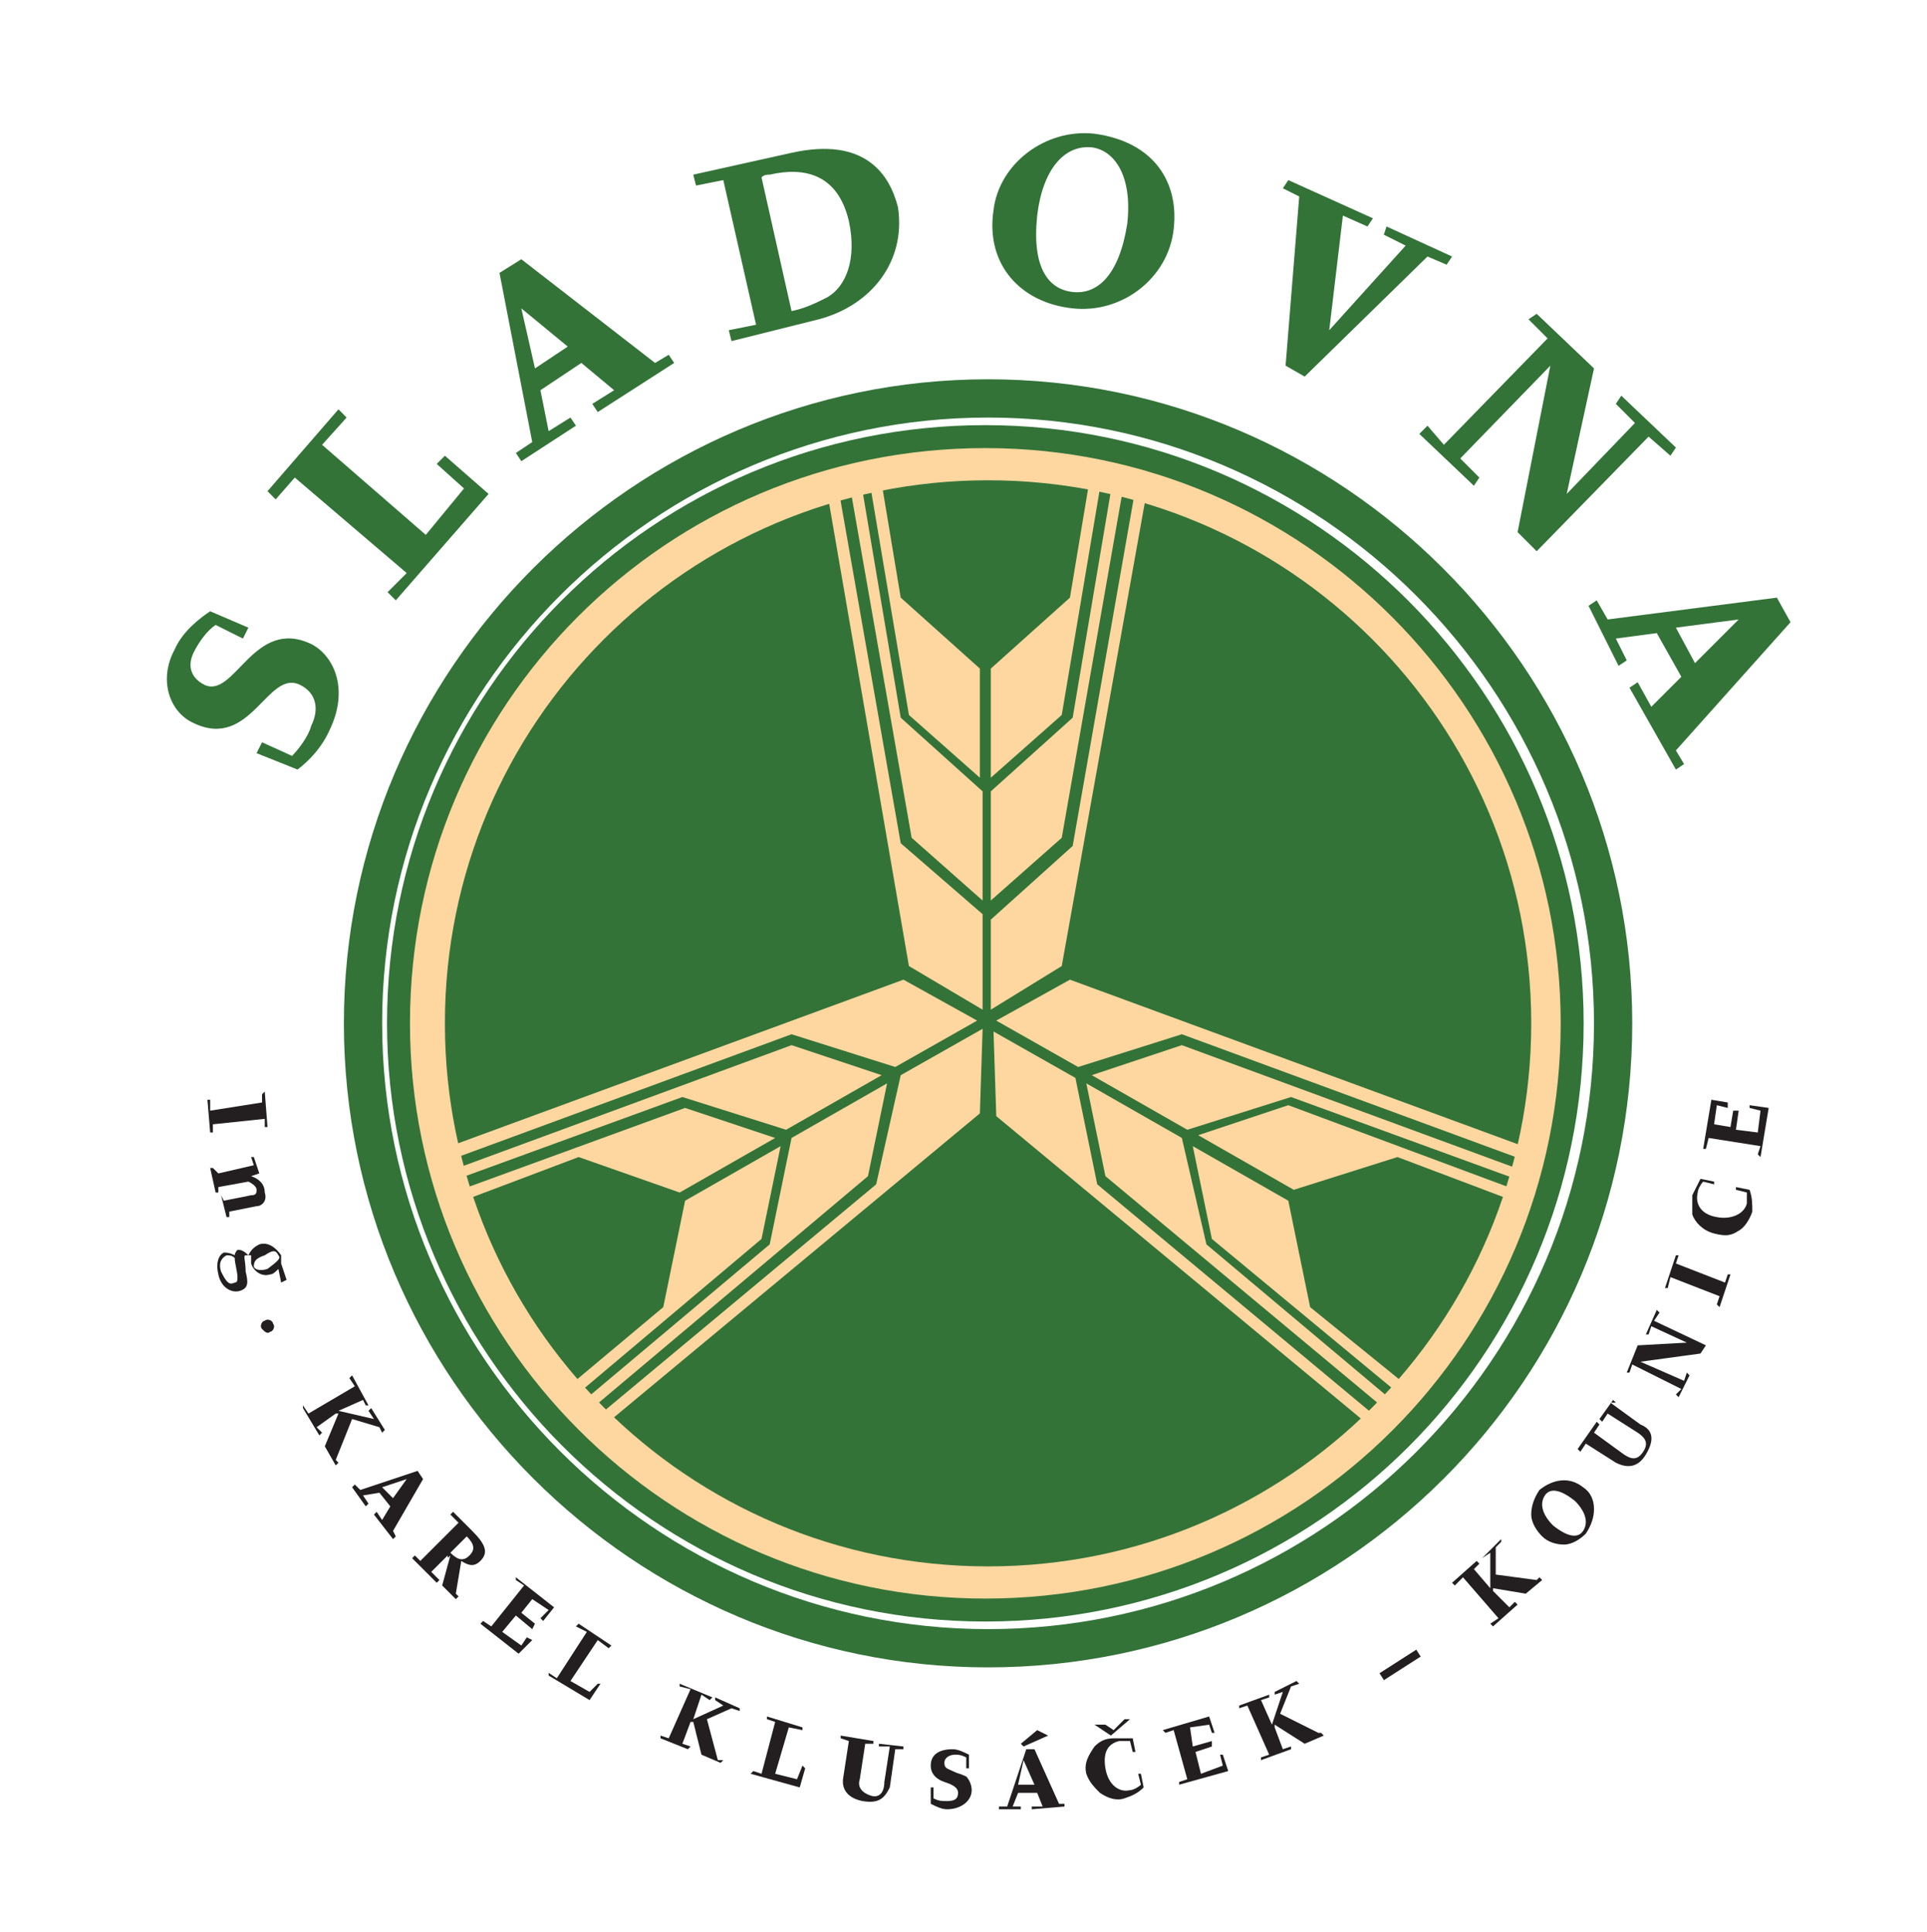 <?xml version="1.0" encoding="utf-8"?>
<!-- Generator: Adobe Illustrator 27.5.0, SVG Export Plug-In . SVG Version: 6.00 Build 0)  -->
<svg version="1.1" id="Layer_1" xmlns="http://www.w3.org/2000/svg" xmlns:xlink="http://www.w3.org/1999/xlink" x="0px" y="0px"
	 viewBox="0 0 70.6 70.8" style="enable-background:new 0 0 70.6 70.8;" xml:space="preserve">
<style type="text/css">
	.st0{fill:#FDD79F;}
	.st1{fill:none;stroke:#337338;stroke-width:0.841;}
	.st2{fill:#337338;}
	.st3{fill:none;stroke:#337338;stroke-width:1.402;}
	.st4{fill:#231F20;}
	.st5{fill-rule:evenodd;clip-rule:evenodd;fill:#231F20;}
</style>
<path class="st0" d="M57.4,37.5c0-11.7-9.5-21.2-21.2-21.2C24.5,16.3,15,25.8,15,37.5c0,11.7,9.5,21.2,21.2,21.2
	C47.9,58.7,57.4,49.2,57.4,37.5"/>
<path class="st1" d="M57.6,37.5c0-11.8-9.6-21.5-21.5-21.5s-21.5,9.6-21.5,21.5c0,11.8,9.6,21.5,21.5,21.5S57.6,49.4,57.6,37.5z"/>
<path class="st2" d="M56.1,37.5c0-11-8.9-19.9-19.9-19.9s-19.9,8.9-19.9,19.9c0,11,8.9,19.9,19.9,19.9S56.1,48.5,56.1,37.5"/>
<path class="st3" d="M59.1,37.5c0-12.6-10.3-22.9-22.9-22.9c-12.6,0-22.9,10.3-22.9,22.9c0,12.6,10.3,22.9,22.9,22.9
	C48.8,60.4,59.1,50.2,59.1,37.5z"/>
<path class="st2" d="M12.1,26.7c-0.3,0.7-0.8,1.2-1.2,1.5l-1.5-0.6l0.2-0.4l1.1,0.5c0.2-0.2,0.6-0.7,0.7-1.1
	c0.3-0.6,0.2-1.2-0.4-1.5c-1.2-0.6-1.8,2.4-3.9,1.4c-0.9-0.4-1.3-1.6-0.7-2.7c0.3-0.7,1-1.2,1.3-1.4l1.4,0.6l-0.2,0.4l-1-0.5
	c-0.3,0.2-0.6,0.6-0.8,1c-0.2,0.4-0.2,0.9,0.4,1.2c1.1,0.5,1.8-2.5,3.9-1.5C12.2,24,12.8,25.2,12.1,26.7"/>
<polygon class="st2" points="14.5,22 14.2,21.7 14.9,21 10.8,17.5 10.1,18.3 9.8,18 12.4,15 12.7,15.3 11.8,16.3 15.6,19.6 17,17.9 
	16,17 16.3,16.7 17.9,18.1 "/>
<path class="st2" d="M21.9,15.1l-0.2-0.3l0.8-0.5l-1.2-1l-1.5,1l0.3,1.5l0.8-0.5l0.2,0.3l-2,1.3l-0.2-0.3l0.6-0.4L18.3,10l0.8-0.5
	l4.9,3.8l0.5-0.3l0.2,0.3L21.9,15.1z M19.1,11.3l0.5,2.2l1.2-0.8L19.1,11.3z"/>
<path class="st2" d="M30,11.7l-3.2,0.8l-0.1-0.4l1-0.2l-1.2-5.3l-1,0.2l-0.1-0.4l3.6-0.8c2.7-0.6,3.6,0.8,3.9,2
	C33.2,9.6,31.9,11.2,30,11.7 M28.2,6.4c-0.1,0-0.2,0-0.3,0.1l1.1,4.9c0.5-0.1,0.9-0.3,1.3-0.5c0.7-0.4,1.1-1.4,0.8-2.8
	C30.7,6.4,29.5,6.1,28.2,6.4"/>
<path class="st2" d="M39.3,11.3c-1.9-0.2-3.2-1.6-2.9-3.6c0.2-1.7,1.9-3,3.7-2.8c2.2,0.3,3.1,1.8,2.9,3.5
	C42.8,10.2,41.1,11.5,39.3,11.3 M40,5.4C39,5.3,38.2,6.2,38,7.9c-0.2,1.9,0.4,2.7,1.3,2.8c0.9,0.1,1.7-0.6,2-2.5
	C41.5,6.4,40.8,5.5,40,5.4"/>
<polygon class="st2" points="52.3,9.4 47.8,13.8 47.1,13.4 47.6,7.2 47,6.9 47.2,6.6 50.3,8 50.1,8.3 49.2,7.9 48.7,12.1 51.5,9 
	50.7,8.6 50.8,8.3 53.2,9.4 53,9.7 "/>
<polygon class="st2" points="60.4,16 56.3,20.2 55.6,19.5 56.8,13.4 53.5,16.8 54.2,17.5 54,17.8 52,15.9 52.3,15.6 52.9,16.3 
	56.7,12.4 56,11.7 56.3,11.5 58.4,13.5 57.4,18.1 59.9,15.5 59.2,14.8 59.4,14.5 61.4,16.4 61.2,16.7 "/>
<path class="st2" d="M59.7,25.2L60,25l0.5,0.9l1.1-1.1l-0.9-1.6l-1.5,0.2l0.4,0.8l-0.3,0.2l-1.1-2.2l0.3-0.2l0.4,0.7l6.2-0.8
	l0.5,0.9l-4.2,4.7l0.3,0.5l-0.3,0.2L59.7,25.2z M63.7,22.7L61.4,23l0.7,1.3L63.7,22.7z"/>
<polygon class="st4" points="7.8,41.2 7.8,41.5 7.7,41.5 7.6,40.3 7.7,40.3 7.7,40.7 9.6,40.4 9.6,40.1 9.7,40 9.8,41.3 9.7,41.3 
	9.7,41 "/>
<path class="st4" d="M8.1,43.8L8.1,43.8l0.1,0.2l1-0.2c0.2,0,0.2-0.1,0.2-0.2c0-0.1-0.1-0.2-0.3-0.3l-1.1,0.2l0,0.2l-0.1,0l-0.2-0.9
	l0.1,0L8,43l1.3-0.3l-0.1-0.3l0.1,0L9.5,43l-0.3,0.1c0.3,0.1,0.5,0.3,0.5,0.6c0.1,0.3-0.1,0.5-0.3,0.5l0,0l-1,0.2l0,0.2l-0.1,0
	L8.1,43.8z"/>
<path class="st4" d="M10.2,46.5c-0.1,0.1-0.2,0.2-0.3,0.2c-0.3,0.1-0.6-0.1-0.7-0.4c0-0.1,0-0.2,0-0.3C9.1,46,9.1,46,9,46
	c-0.1,0,0,0.2,0,0.6c0.1,0.4,0.1,0.6-0.2,0.7c-0.3,0.1-0.7-0.1-0.8-0.6c-0.1-0.4,0-0.7,0.2-0.8c0.1,0,0.2,0,0.4,0.1
	c0-0.1,0.1-0.2,0.1-0.2c0.1,0,0.2,0,0.4,0.2c0.1-0.2,0.2-0.3,0.4-0.4c0.3-0.1,0.6,0.1,0.8,0.4c0,0.1,0,0.2,0,0.3l0.2,0.6l-0.2,0.1
	L10.2,46.5z M8.3,46c-0.2,0.1-0.3,0.3-0.2,0.6C8.3,47,8.4,47.1,8.6,47c0.1,0,0.1-0.1,0.1-0.2c0-0.2-0.1-0.5-0.1-0.7
	C8.5,46,8.4,46,8.3,46 M10.2,46c-0.1-0.2-0.2-0.2-0.5,0c-0.3,0.1-0.4,0.2-0.4,0.4c0,0.1,0.2,0.2,0.5,0.1
	C10.2,46.2,10.3,46.1,10.2,46"/>
<path class="st4" d="M9.6,48.7c-0.1-0.1,0-0.3,0.1-0.3c0.1-0.1,0.3,0,0.3,0.1c0.1,0.1,0,0.3-0.1,0.3C9.8,48.9,9.7,48.8,9.6,48.7"/>
<polygon class="st4" points="11.6,52.3 11.8,52.5 11.7,52.6 11.1,51.6 11.1,51.5 11.3,51.8 13,50.8 12.8,50.5 12.9,50.4 13.5,51.5 
	13.4,51.5 13.3,51.3 12.4,51.7 13.7,52 13.5,51.7 13.6,51.6 14.1,52.4 14,52.5 13.9,52.3 12.9,52 12.3,53.5 12.4,53.6 12.3,53.7 
	11.9,53 12.4,51.8 12.3,51.8 "/>
<path class="st4" d="M13.3,54.8l0.2,0.3l-0.1,0.1l-0.5-0.7l0.1-0.1l0.2,0.2l2.1-0.7l0.2,0.3l-1.1,1.9l0.1,0.2l-0.1,0.1l-0.7-0.9
	l0.1-0.1l0.2,0.3l0.3-0.5l-0.4-0.5L13.3,54.8z M14.9,54.2L14,54.5l0.4,0.4L14.9,54.2z"/>
<path class="st4" d="M16.4,57l-0.6,0.6l0.3,0.3L16,58l-0.9-0.9l0.1-0.1l0.2,0.2l1.4-1.4l-0.3-0.3l0.1-0.1l0.7,0.7
	c0.5,0.5,0.6,0.8,0.3,1.1c-0.2,0.2-0.4,0.2-0.7,0l-0.2,1.2l0.1,0.1l-0.1,0.1l-0.5-0.5l0.3-1.1C16.4,57.1,16.4,57.1,16.4,57
	 M17.1,56.3l-0.6,0.6c0.3,0.3,0.5,0.3,0.7,0.1C17.4,56.8,17.4,56.6,17.1,56.3L17.1,56.3z"/>
<polygon class="st4" points="17.6,59.5 17.7,59.4 18,59.6 19.2,58.1 18.9,57.9 18.9,57.8 20.3,58.9 19.9,59.4 19.8,59.3 20.1,59 
	19.5,58.6 19.1,59.1 19.6,59.5 19.5,59.7 18.9,59.2 18.4,59.8 19.1,60.3 19.3,60 19.5,60.1 19,60.6 "/>
<polygon class="st4" points="20.9,61.6 21.6,62 21.9,61.7 22,61.7 21.6,62.3 20.1,61.4 20.1,61.3 20.4,61.5 21.5,59.8 21.1,59.6 
	21.2,59.5 22.4,60.3 22.3,60.4 21.9,60.1 "/>
<polygon class="st4" points="25,63.9 25.3,64 25.2,64.1 24.2,63.7 24.2,63.6 24.5,63.7 25.3,61.9 24.9,61.8 24.9,61.7 26.1,62.2 
	26,62.3 25.7,62.1 25.4,63 26.5,62.5 26.2,62.3 26.2,62.2 27.1,62.6 27.1,62.7 26.8,62.6 25.9,63 26.3,64.5 26.5,64.5 26.4,64.6 
	25.7,64.3 25.4,63.1 25.3,63.1 "/>
<polygon class="st4" points="28.4,65 29.2,65.2 29.4,64.7 29.5,64.8 29.3,65.5 27.5,65 27.6,64.9 27.9,65 28.4,63.1 28.1,63 
	28.1,62.9 29.4,63.3 29.4,63.4 28.9,63.3 "/>
<path class="st4" d="M31.6,66c-0.5-0.1-0.8-0.4-0.7-0.9l0.2-1.3l-0.3-0.1l0-0.1l1.2,0.2l0,0.1l-0.3,0l-0.2,1.3l0,0
	c-0.1,0.3,0.1,0.5,0.4,0.6c0.3,0.1,0.5-0.1,0.5-0.5l0.2-1.3L32.2,64l0-0.1l0.9,0.1l0,0.1l-0.3,0l-0.2,1.4
	C32.4,65.9,32.2,66.1,31.6,66"/>
<path class="st4" d="M34.1,65.5l0.1,0l0,0.4c0.2,0.1,0.3,0.1,0.5,0.1c0.3,0,0.4-0.1,0.4-0.3c0-0.2-0.2-0.3-0.5-0.4
	c-0.3-0.1-0.5-0.3-0.5-0.6c0-0.4,0.3-0.6,0.8-0.6c0.2,0,0.4,0.1,0.6,0.2l0,0.5l-0.1,0l0-0.4c-0.2-0.1-0.3-0.1-0.4-0.1
	c-0.2,0-0.4,0.1-0.4,0.3c0,0.2,0.1,0.2,0.3,0.3c0.2,0.1,0.3,0.1,0.5,0.2c0.1,0.1,0.2,0.3,0.2,0.5c0,0.4-0.4,0.7-0.9,0.7
	c-0.2,0-0.4-0.1-0.6-0.2L34.1,65.5z"/>
<path class="st4" d="M37.1,66.2l0.3,0l0,0.1l-0.8,0l0-0.1l0.3,0l0.7-2.1l0.3,0l0.9,2l0.2,0l0,0.1l-1.2,0.1l0-0.1l0.4,0l-0.2-0.5
	l-0.7,0L37.1,66.2z M37.5,64.5l-0.2,0.9l0.6,0L37.5,64.5z M38,63.4l0.4,0.2L37.5,64l-0.1-0.1L38,63.4z"/>
<path class="st4" d="M41.2,65.9c-0.3,0.1-0.6,0-0.9-0.2c-0.2-0.2-0.4-0.4-0.5-0.7c-0.1-0.4,0.1-0.7,0.3-1c0.2-0.2,0.4-0.3,0.7-0.3
	c0.2,0,0.5,0,0.7,0l0.1,0.5l-0.1,0l-0.1-0.4c-0.2,0-0.3,0-0.4,0c-0.4,0.1-0.6,0.4-0.5,1c0.1,0.6,0.5,0.9,0.9,0.8
	c0.1,0,0.3-0.1,0.4-0.2l-0.1-0.4l0.1,0l0.1,0.5C41.7,65.7,41.5,65.8,41.2,65.9 M40.5,63.2l0.3,0.2l0.4-0.4l0.2,0l-0.7,0.6l-0.6-0.4
	L40.5,63.2z"/>
<polygon class="st4" points="43.2,65.4 43.2,65.3 43.5,65.2 43,63.4 42.7,63.5 42.6,63.4 44.3,62.9 44.5,63.5 44.4,63.5 44.3,63.2 
	43.6,63.3 43.7,64 44.4,63.8 44.4,64 43.8,64.2 44,65 44.8,64.7 44.7,64.3 44.8,64.3 45,64.9 "/>
<polygon class="st4" points="47,64.1 47.3,64 47.3,64.1 46.2,64.5 46.2,64.4 46.5,64.3 45.7,62.5 45.4,62.6 45.4,62.5 46.5,62.1 
	46.5,62.2 46.2,62.3 46.6,63.2 47,62 46.7,62.1 46.7,62 47.5,61.6 47.6,61.7 47.3,61.8 46.9,62.8 48.3,63.5 48.4,63.5 48.5,63.6 
	47.8,63.9 46.7,63.2 46.7,63.3 "/>
<rect x="50.5" y="60.9" transform="matrix(0.842 -0.54 0.54 0.842 -24.866 37.308)" class="st5" width="1.6" height="0.3"/>
<polygon class="st4" points="55.3,58.9 55.5,58.7 55.6,58.8 54.7,59.6 54.6,59.5 54.9,59.3 53.6,57.8 53.3,58.1 53.2,58 54.1,57.2 
	54.2,57.3 54,57.5 54.6,58.2 54.6,56.9 54.3,57.1 54.3,57.1 55,56.4 55,56.5 54.8,56.7 54.8,57.7 56.3,57.9 56.4,57.8 56.5,57.9 
	55.9,58.4 54.7,58.2 54.7,58.3 "/>
<path class="st4" d="M58,54.5c0.3,0.2,0.4,0.5,0.4,0.8c0,0.3-0.1,0.6-0.3,0.9c-0.2,0.2-0.5,0.4-0.8,0.4c-0.3,0-0.6-0.1-0.8-0.3
	c-0.2-0.2-0.4-0.5-0.4-0.8c0-0.3,0.1-0.6,0.3-0.9C56.9,54.2,57.5,54.1,58,54.5 M56.6,54.8c-0.2,0.3-0.1,0.7,0.3,1.1
	c0.5,0.4,0.9,0.5,1.1,0.2c0.2-0.3,0.1-0.7-0.3-1.1C57.2,54.6,56.8,54.5,56.6,54.8"/>
<path class="st4" d="M60.3,53.3c-0.3,0.5-0.7,0.5-1.1,0.3l-1.1-0.7l-0.2,0.3l-0.1-0.1l0.7-1l0.1,0.1l-0.2,0.3l1.1,0.8l0,0
	c0.3,0.2,0.5,0.2,0.7-0.1c0.2-0.3,0.1-0.5-0.2-0.7l-1.1-0.7l-0.2,0.3l-0.1-0.1l0.5-0.7l0.1,0.1L59,51.4l1.1,0.8
	C60.6,52.4,60.6,52.8,60.3,53.3"/>
<polygon class="st4" points="60.1,49.9 61.7,50.6 61.8,50.3 61.9,50.4 61.5,51.2 61.4,51.1 61.6,50.9 59.8,50 59.7,50.3 59.6,50.3 
	60,49.3 61.8,49.2 60.5,48.6 60.4,48.9 60.3,48.9 60.7,48 60.8,48.1 60.6,48.4 62.5,49.3 62.3,49.6 "/>
<polygon class="st4" points="63.2,47 63.3,46.7 63.4,46.7 63,47.9 62.9,47.8 63,47.5 61.2,46.8 61.1,47.2 61,47.2 61.4,46 61.5,46 
	61.4,46.3 "/>
<path class="st4" d="M64.2,44.4c-0.1,0.3-0.3,0.6-0.5,0.7c-0.3,0.2-0.5,0.2-0.9,0.1c-0.4-0.1-0.7-0.4-0.8-0.7C62,44.3,62,44,62,43.8
	c0.1-0.2,0.2-0.4,0.3-0.6l0.5,0.1l0,0.1l-0.4-0.1c-0.1,0.1-0.2,0.3-0.2,0.4c-0.1,0.4,0.1,0.8,0.7,0.9c0.5,0.1,1-0.1,1.1-0.5
	c0-0.1,0-0.3,0-0.4l-0.4-0.1l0-0.1l0.5,0.1C64.2,43.9,64.2,44.1,64.2,44.4"/>
<polygon class="st4" points="64.5,42.4 64.4,42.3 64.5,42 62.6,41.7 62.5,42.1 62.4,42.1 62.7,40.3 63.3,40.4 63.3,40.6 62.9,40.5 
	62.8,41.2 63.4,41.3 63.5,40.7 63.7,40.7 63.6,41.4 64.4,41.5 64.5,40.7 64.1,40.6 64.1,40.5 64.8,40.6 "/>
<path class="st0" d="M43.3,38.3L40,39.4l3.5,2l3.8-1.2l8.5,3.1c0-0.1,0-0.3,0-0.4L43.3,38.3z"/>
<path class="st0" d="M50,52.1c0.1-0.1,0.3-0.1,0.4-0.2l-10.2-8.5l-0.8-3.9l-3-1.7l0.1,3.1L50,52.1z"/>
<path class="st0" d="M43.3,37.9l12.5,4.6c0-0.2,0-0.3,0-0.5l-16.6-6.1l-2.7,1.5l3,1.7L43.3,37.9z"/>
<path class="st0" d="M47.2,44l-3.5-2l0.7,3.4l7,5.8c0.1-0.1,0.2-0.2,0.3-0.3L48,47.9L47.2,44z"/>
<path class="st0" d="M43.3,41.7l-3.5-2l0.7,3.4l10.2,8.5c0.1-0.1,0.2-0.2,0.4-0.2l-6.9-5.8L43.3,41.7z"/>
<path class="st0" d="M47.2,40.5l-3.3,1.1l3.5,2l3.8-1.2l4.5,1.7c0-0.1,0-0.3,0.1-0.4L47.2,40.5z"/>
<path class="st0" d="M33.4,30.7L36,33v-4l-3-2.7l-1.5-8.9c-0.1,0.1-0.3,0.1-0.4,0.2L33.4,30.7z"/>
<path class="st0" d="M42,18.1c-0.1-0.1-0.3-0.2-0.4-0.2l-2.3,13.1l-3,2.7V37l2.6-1.6L42,18.1z"/>
<path class="st0" d="M33,30.9l-2.3-13.1c-0.1,0.1-0.3,0.2-0.4,0.2l3,17.4L36,37v-3.5L33,30.9z"/>
<path class="st0" d="M36.3,24.5v4l2.6-2.3l1.5-8.9c-0.1-0.1-0.3-0.1-0.4-0.2l-0.8,4.8L36.3,24.5z"/>
<path class="st0" d="M36.3,29v4l2.6-2.3l2.3-13.1c-0.1-0.1-0.3-0.1-0.4-0.2l-1.5,8.9L36.3,29z"/>
<path class="st0" d="M33.3,26.2l2.6,2.3v-4L33,21.9l-0.8-4.8c-0.1,0.1-0.3,0.1-0.4,0.2L33.3,26.2z"/>
<path class="st0" d="M31.8,43.1l0.7-3.4l-3.5,2l-0.8,3.9l-6.9,5.8c0.1,0.1,0.2,0.2,0.4,0.2L31.8,43.1z"/>
<path class="st0" d="M16.5,42c0,0.2,0,0.3,0,0.5L29,37.9l3.8,1.2l3-1.7l-2.7-1.5L16.5,42z"/>
<path class="st0" d="M32.1,43.4l-10.2,8.5c0.1,0.1,0.3,0.2,0.4,0.2l13.6-11.3l0.1-3.1l-3,1.7L32.1,43.4z"/>
<path class="st0" d="M24.9,43.7l3.5-2l-3.3-1.1l-8.5,3.1c0,0.1,0,0.3,0.1,0.4l4.5-1.7L24.9,43.7z"/>
<path class="st0" d="M28.8,41.4l3.5-2L29,38.3l-12.5,4.6c0,0.1,0,0.3,0,0.4l8.5-3.1L28.8,41.4z"/>
<path class="st0" d="M27.9,45.4l0.7-3.4l-3.5,2l-0.8,3.9l-3.7,3.1c0.1,0.1,0.2,0.2,0.3,0.3L27.9,45.4z"/>
</svg>
